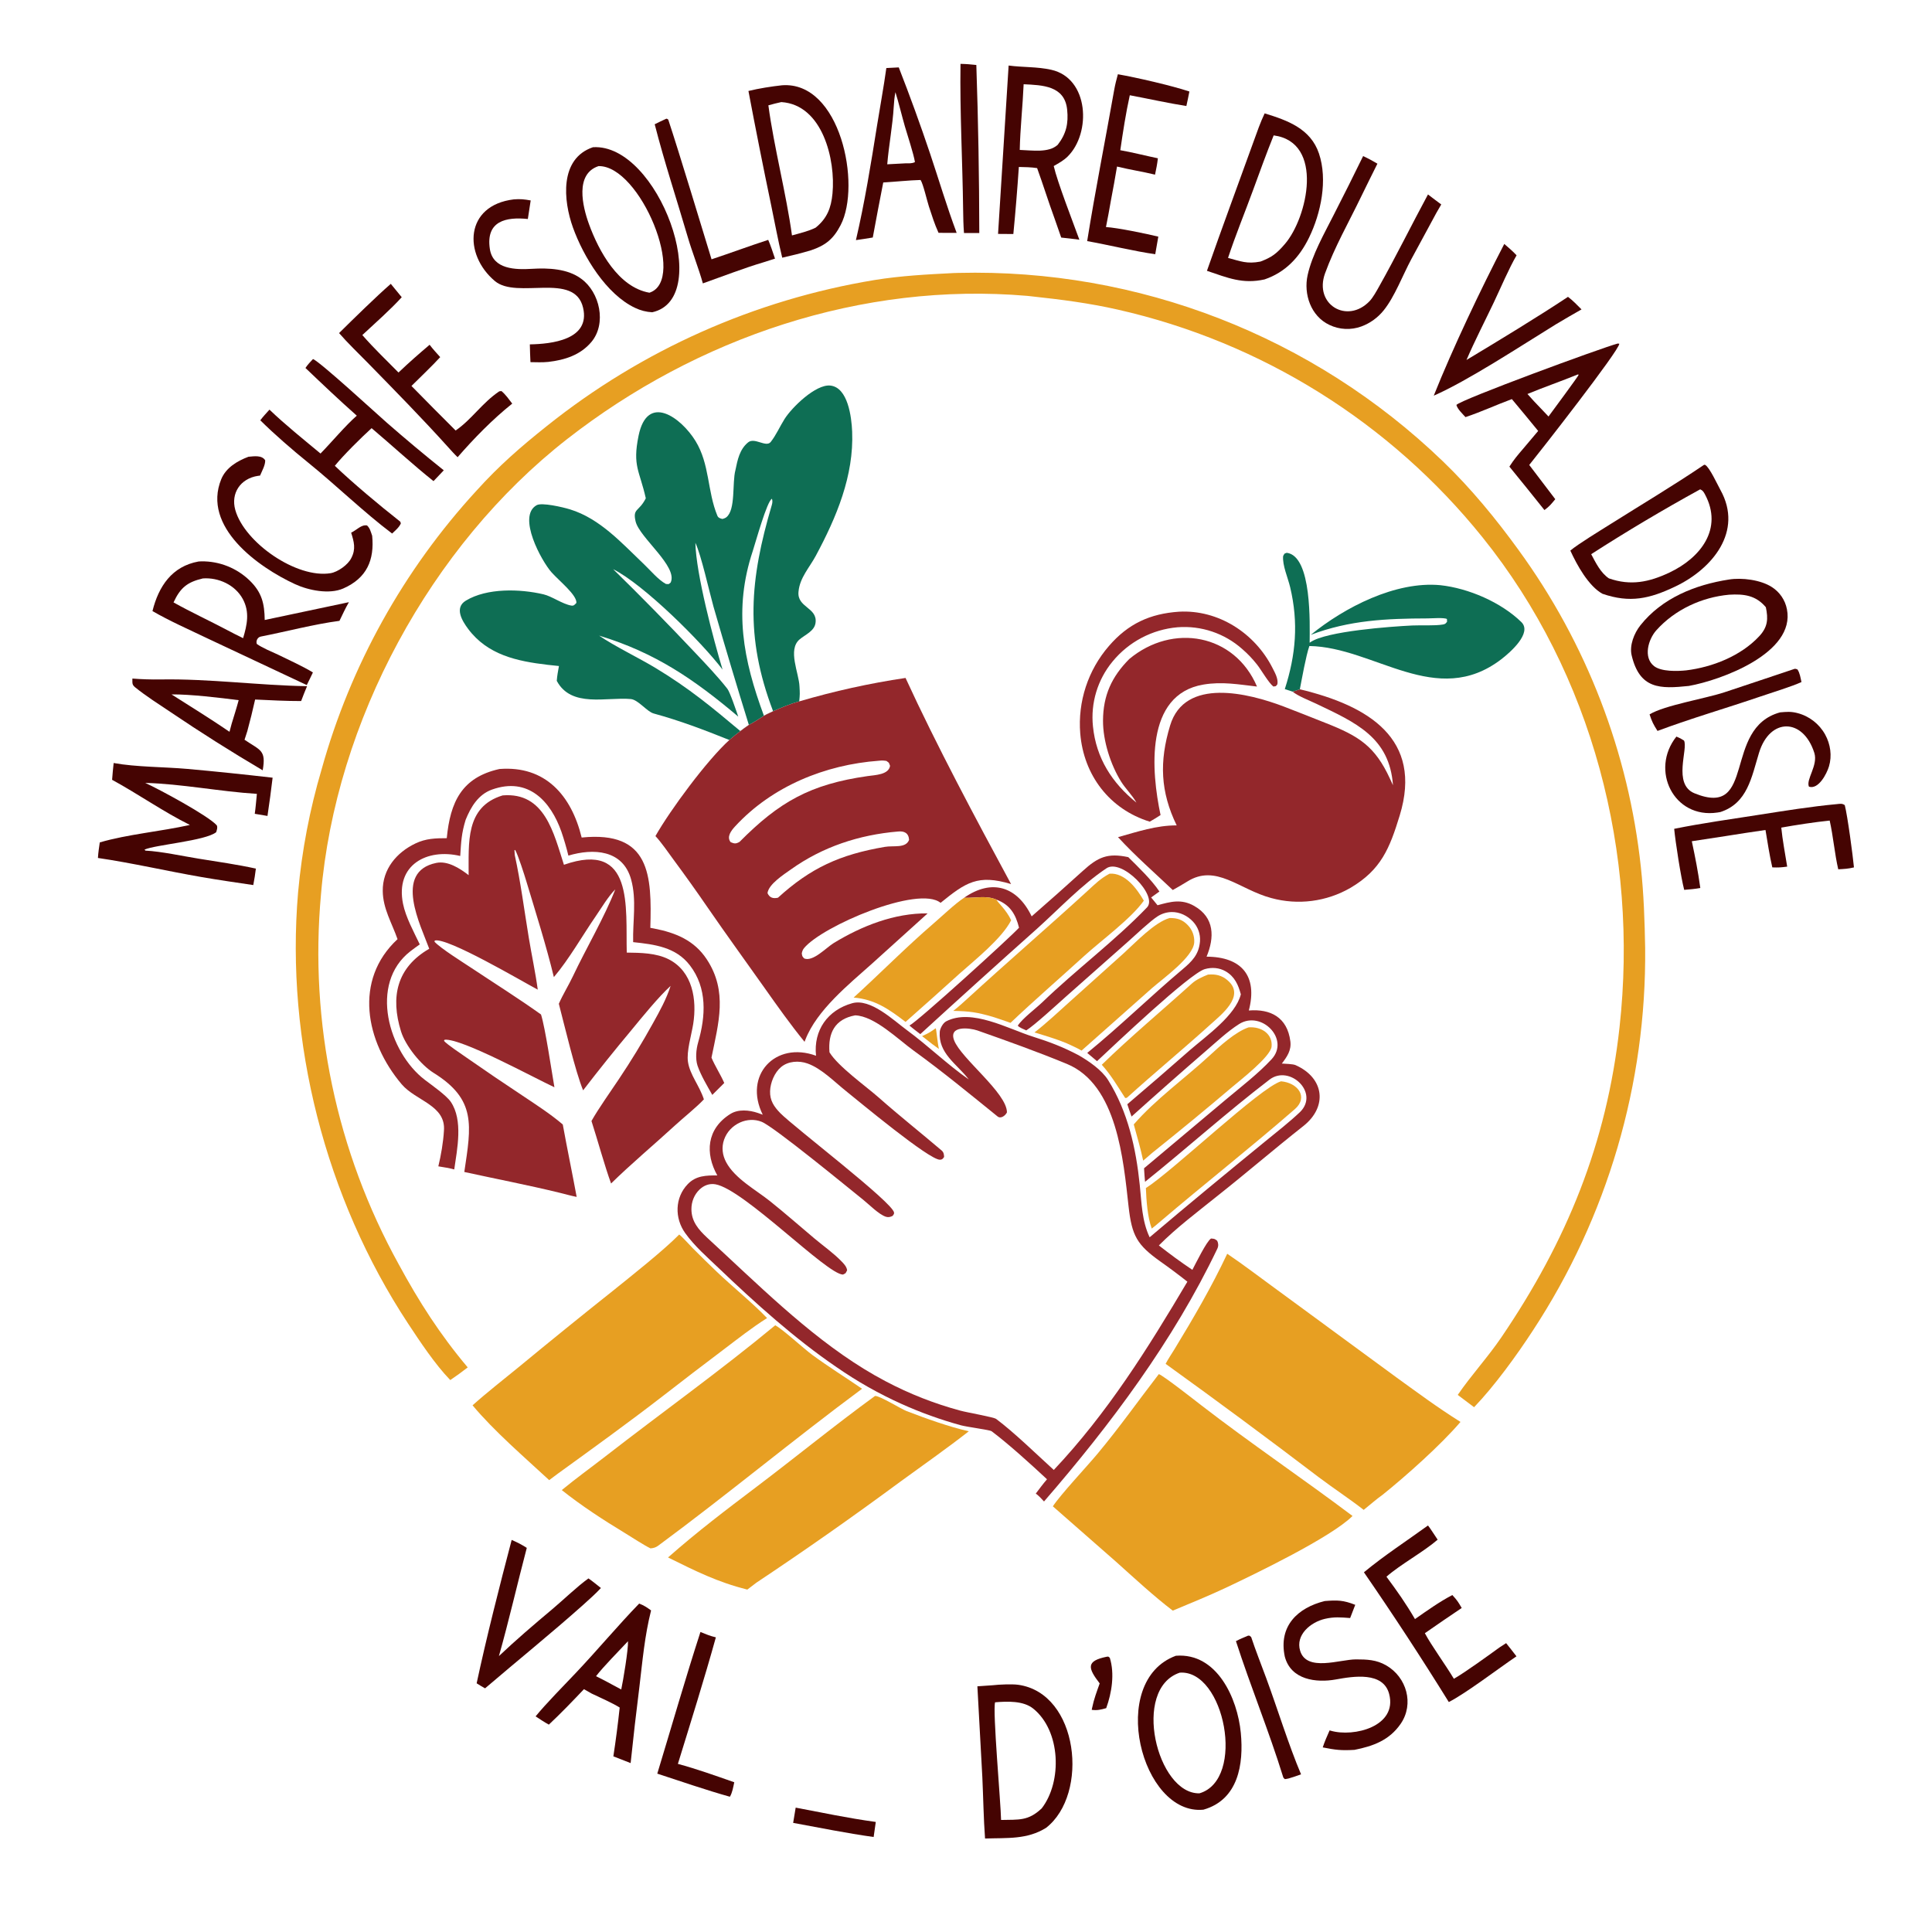 <svg version="1.1" xmlns="http://www.w3.org/2000/svg" style="display: block;" viewBox="0 0 2048 2048" width="1024" height="1024" preserveAspectRatio="none">
<path transform="translate(0,0)" fill="rgb(255,255,255)" d="M 0 0 L 2048 0 L 2048 2048 L 0 2048 L 0 0 z"/>
<path transform="translate(0,0)" fill="rgb(147,39,43)" d="M 1093.6 971.383 C 1111.79 955.529 1130.02 939.372 1147.87 923.154 C 1163.99 908.515 1174.12 903.949 1196.02 908.605 C 1206.49 918.949 1221.01 932.956 1229.03 945.051 L 1220.27 951.348 L 1227.03 959.596 C 1240.99 955.772 1252.33 952.649 1265.84 960.294 C 1287.68 972.656 1287.46 993.844 1279.01 1014.11 C 1316.15 1014.25 1333.39 1034.58 1323.8 1071.16 C 1346.52 1069.32 1364.56 1078.1 1367.84 1103.88 C 1369.05 1113.34 1364.35 1120.19 1358.79 1127.41 C 1362.16 1127.61 1370.61 1127.87 1373.28 1129.05 C 1404.06 1142.68 1407.39 1173.31 1381.64 1193.63 C 1349.9 1218.67 1321.47 1243.28 1289.96 1268.16 C 1269.45 1284.69 1246.92 1301.53 1228.45 1320.22 C 1240.46 1329.57 1251.25 1337.61 1263.96 1346.08 C 1267.33 1339.72 1279.26 1315.33 1283.79 1312.87 C 1287.3 1313.21 1287.38 1312.99 1290.26 1315.23 C 1291.62 1317.88 1291.75 1320.87 1290.45 1323.59 C 1243.75 1421.39 1177.17 1510.25 1106.7 1591.63 C 1103.27 1587.88 1101.92 1586.32 1097.99 1583.22 C 1101.88 1578.09 1105.67 1572.97 1109.87 1568.09 C 1093.36 1552.68 1069.26 1530.77 1051.08 1517.11 C 1049.31 1515.78 1025.56 1512.73 1018.53 1510.85 C 997.022 1504.96 976.01 1497.39 955.685 1488.23 C 931.529 1477.35 908.424 1464.27 886.663 1449.15 C 842.178 1418.79 800.72 1381.36 761.804 1344.2 C 749.439 1332.39 736.383 1321.12 726.326 1307.1 C 714.997 1291.32 715.256 1269.54 729.063 1255.22 C 737.887 1246.07 748.533 1246 760.363 1245.98 C 747.261 1222.48 749.047 1196.68 774.17 1180.87 C 782.694 1175.51 794.203 1176.67 803.485 1179.81 C 805.183 1180.39 806.871 1181 808.55 1181.63 C 787.81 1139.91 821.826 1103.33 865.025 1119.13 C 862.146 1092.12 877.401 1070.71 903.357 1063.46 C 922.815 1058.03 947 1081.46 961.466 1092.07 C 983.54 1108.25 1004.59 1128.75 1026.92 1144.23 L 1026.04 1143.11 C 1013.89 1127.69 994.575 1116.34 996.181 1093.86 C 996.445 1090.16 999.632 1084.4 1003 1082.65 C 1029.91 1068.67 1068.61 1090.6 1095.23 1098.99 C 1113.12 1104.64 1127.23 1110.06 1143.4 1118.6 C 1153.98 1124.67 1167.9 1134.2 1174.55 1144.79 C 1195.6 1178.35 1204.19 1217.2 1208.19 1256.12 C 1210.18 1275.44 1210.43 1294.12 1218.66 1311.58 C 1259.13 1277.24 1299.93 1243.64 1341.02 1210.06 C 1353.55 1199.82 1366.56 1189.72 1378.26 1178.65 C 1398.78 1158.1 1366.9 1128.26 1345.72 1144.44 C 1300.54 1179.04 1258.19 1217.12 1213.79 1252.77 C 1213.4 1248.01 1212.94 1243.19 1212.74 1238.42 L 1299.21 1165.8 C 1315.22 1152.37 1333.85 1138.06 1347.94 1122.84 C 1367.65 1101.53 1336.97 1070.64 1313.45 1085.58 C 1301.14 1093.41 1289.48 1104.46 1278.39 1113.98 C 1251.87 1136.92 1225.57 1160.12 1199.5 1183.58 C 1197.98 1179.29 1196.35 1174.89 1195 1170.56 C 1217.31 1151.61 1239.45 1132.47 1261.42 1113.12 C 1278.92 1098.01 1309.78 1076.28 1315.34 1054.04 C 1312.67 1043.99 1308.75 1035.17 1299.29 1029.68 C 1292.53 1025.76 1284.62 1025.16 1277.17 1027.29 C 1261.09 1031.9 1180.98 1108.01 1162.9 1124.89 L 1152.52 1116.15 C 1187.06 1088.02 1219.24 1056.41 1253.33 1027.71 C 1263.41 1019.23 1270.92 1011.95 1272.04 997.911 C 1272.62 990.189 1269.93 982.579 1264.62 976.94 C 1258.87 970.75 1250.57 966.666 1242.03 966.796 C 1236.73 966.894 1231.57 968.466 1227.11 971.334 C 1219.23 976.407 1203.29 991.434 1195.42 998.468 L 1129.08 1057.2 C 1120.1 1065.2 1096.73 1086.72 1087.89 1092.26 C 1085.01 1090.92 1080.83 1089.42 1078.88 1087.27 C 1083.69 1079.7 1097.95 1069.13 1104.92 1062.42 C 1140.59 1028.03 1181.74 997.413 1215.85 961.922 C 1227.79 949.497 1189.02 909.624 1172.87 920.427 C 1146.45 938.105 1123.12 963.021 1099.35 984.429 C 1057.84 1021.41 1016.58 1058.68 975.566 1096.22 C 971.906 1093.37 967.492 1090.13 964.062 1087.11 C 973.045 1082.63 1071.09 993.501 1080.21 983.398 C 1076.67 969.251 1070.73 958.997 1056.27 953.642 C 1045.62 948.997 1034.33 952.015 1022.86 951.709 L 1021.96 951.678 C 1051.52 931.021 1078.46 939.776 1093.6 971.383 z"/>
<path transform="translate(0,0)" fill="rgb(255,255,255)" d="M 906.514 1076.31 C 927.067 1077.03 951.818 1101.63 968.48 1113.68 C 998.985 1135.75 1028.22 1159.84 1057.47 1183.49 C 1060.9 1186.27 1065.64 1182.68 1067.4 1179.22 C 1067.52 1158.68 1018.83 1122.09 1011.44 1102.88 C 1005.28 1086.89 1027.69 1089.5 1036.04 1092.32 C 1067.39 1103.33 1100.43 1115.19 1131 1127.82 C 1184.29 1149.85 1190.83 1229.82 1196.33 1278.88 C 1199.84 1310.16 1205.32 1319.64 1230.14 1337.31 C 1239.85 1344.15 1249.36 1351.26 1258.67 1358.64 C 1216.75 1429.48 1173.99 1497.83 1117.06 1558.21 C 1099.19 1541.97 1075.15 1518.49 1055.98 1504.14 C 1053.33 1502.16 1025.26 1497.34 1017.97 1495.33 C 990.536 1487.95 964.017 1477.53 938.902 1464.26 C 876.17 1431.37 821.434 1378.8 769.918 1330.83 L 749.238 1311.65 C 740.359 1303.32 733.013 1294.77 732.936 1281.87 C 732.89 1274.05 735.838 1266.45 741.503 1260.99 C 746.075 1256.59 751.974 1254.31 758.309 1255.39 C 788.582 1260.57 876.308 1350.92 893.619 1351.11 C 897.296 1349.13 895.803 1350.49 897.983 1346.58 C 897.478 1342.59 894.42 1339.53 891.717 1336.76 C 883.356 1328.18 872.89 1320.83 863.688 1313.12 C 847.87 1299.87 832.34 1286.13 816.217 1273.26 C 801.04 1261.15 779.069 1249.4 769.755 1231.98 C 765.753 1224.49 764.733 1216.2 767.54 1208.12 C 770.396 1199.9 776.62 1193.41 784.522 1189.86 C 791.689 1186.63 800.035 1186.19 807.372 1189.15 C 820.653 1194.5 898.122 1258.27 915.056 1271.83 C 921.394 1276.9 931.658 1287.46 939.174 1289.84 C 941.734 1290.64 943.93 1290.04 946.24 1288.87 C 947.05 1287.65 947.903 1287 947.75 1285.45 C 946.7 1274.81 841.371 1194.54 827.145 1179.97 C 820.515 1173.17 815.995 1166.54 816.316 1156.68 C 816.608 1147.7 820.967 1136.98 827.943 1131.14 C 835.559 1124.75 846.85 1124.11 855.941 1127.32 C 870.786 1132.56 884.462 1146.71 896.66 1156.45 C 910.113 1167.2 985.051 1229.73 996.409 1229.35 C 998.983 1229.26 999.415 1228.28 1000.79 1226.42 C 1000.65 1223.71 1000.4 1221.45 998.089 1219.49 C 976.272 1200.92 953.241 1182.66 931.792 1163.7 C 917.752 1151.29 888.588 1130.65 879.286 1115.5 C 877.621 1095.24 884.825 1080.29 906.514 1076.31 z"/>
<path transform="translate(0,0)" fill="rgb(14,110,84)" d="M 684.576 528.217 C 677.995 498.701 670.319 494.334 676.876 462.033 C 686.203 416.094 722.106 442.829 737.244 467.426 C 752.465 492.158 749.665 520.659 760.438 546.678 C 761.413 549.079 763.736 549.631 765.843 550.121 C 767.183 549.732 768.711 549.281 769.902 548.352 C 780.046 540.435 775.955 512.057 779.567 498.424 C 781.819 487.568 783.942 476.381 793.014 468.94 C 799.885 463.303 811.753 474.494 816.88 468.646 C 822.804 461.131 826.497 452.394 831.606 444.25 C 839.428 431.778 864.723 407.128 880.121 408.708 C 898.856 410.631 902.686 442.133 903.319 457.488 C 905.254 504.359 886.612 548.506 864.841 589.037 C 858.16 601.528 847.81 612.368 846.475 627.023 C 844.556 644.204 866.952 643.811 864.477 660.451 C 863.201 669.024 853.697 672.69 847.701 677.701 C 834.578 688.668 846.985 713.517 847.494 727.677 C 847.924 734.942 847.954 736.096 847.211 743.509 C 837.676 746.098 828.549 749.965 819.528 753.96 C 816.862 755.259 812.207 757.344 809.814 758.774 C 805.181 761.688 798.554 766.102 793.825 768.46 C 790.771 770.603 787.742 772.682 784.796 774.978 C 780.754 778.126 777.002 781.033 773.141 784.429 C 746.02 773.556 721.112 764.051 692.891 756.316 C 685.828 754.38 676.508 741.74 668.677 741.02 C 643.035 738.664 605.574 750.647 590.198 721.721 C 590.602 716.137 591.518 711.485 592.51 706.012 C 588.469 705.621 584.432 705.192 580.399 704.724 C 547.904 700.908 516.781 694.225 496.177 666.565 C 490.032 658.315 481.296 644.288 493.813 636.705 C 516.294 623.085 551.319 624.199 576.061 629.995 C 585.1 632.113 596.046 640.267 605.548 641.926 C 608.403 642.431 609.188 640.88 611.011 639.114 C 611.599 630.686 592.997 616.041 584.592 606.615 C 574.082 594.829 547.925 547.24 568.878 535.507 C 574.331 532.454 596.34 537.517 604.266 539.961 C 636.123 549.783 659.174 575.818 682.639 598.113 C 689.36 604.482 697.814 614.687 705.887 619.019 C 709.677 619.195 708.088 619.754 710.903 617.563 C 719.055 600.591 677.773 569.886 673.747 552.672 C 670.459 538.614 677.351 542.685 684.576 528.217 z"/>
<path transform="translate(0,0)" fill="rgb(255,255,255)" d="M 737.121 575.368 C 743.327 588.498 751.738 626.696 756.346 643.151 C 768.416 685.046 780.909 726.818 793.825 768.46 C 790.771 770.603 787.742 772.682 784.796 774.978 C 753.82 748.988 730.267 729.51 695.303 708.323 C 677.306 697.417 651.183 684.9 635.09 673.777 C 694.889 691.959 735.901 720.264 782.582 759.638 C 780.63 754.064 773.903 733.82 771.041 730.152 C 761.114 717.43 747.53 703.172 736.477 691.485 C 708.231 661.531 679.389 632.143 649.969 603.34 C 682.455 619.67 743.681 680.402 765.951 709.811 C 756.265 677.741 737.835 608.379 737.121 575.368 z"/>
<path transform="translate(0,0)" fill="rgb(255,255,255)" d="M 809.814 758.774 C 787.735 699.111 777.404 646.101 797.976 584.032 C 800.83 575.422 813.073 530.911 818.315 528.719 C 819.085 531.164 818.799 533.147 818.074 535.607 C 794.942 614.076 789.238 674.368 819.528 753.96 C 816.862 755.259 812.207 757.344 809.814 758.774 z"/>
<path transform="translate(0,0)" fill="rgb(147,39,43)" d="M 847.211 743.509 C 884.158 732.629 921.815 724.321 959.911 718.643 C 992.804 790.261 1034.25 867.714 1071.76 937.14 C 1036.47 926.511 1023.71 935.467 997.055 957.052 C 973.775 937.994 871.513 981.698 852.333 1005.04 C 850.831 1006.87 850.395 1008.46 849.915 1010.62 C 850.445 1013.84 850.298 1013.66 852.522 1016.03 C 861.898 1019.74 875.777 1004.53 883.849 999.62 C 913.606 981.509 948.059 967.853 983.348 968.217 L 924.629 1021.26 C 899.667 1043.56 865.882 1070.76 853.75 1102.08 L 853.188 1103.5 C 853.082 1103.79 852.977 1104.08 852.871 1104.37 C 838.01 1086.22 824.089 1066.54 810.542 1047.37 C 790.423 1018.9 769.962 990.813 750.205 962.091 C 738.45 944.977 726.392 928.073 714.037 911.387 C 709.301 904.905 700.102 891.687 694.785 886.296 C 710.521 858.512 749.561 805.767 773.141 784.429 C 777.002 781.033 780.754 778.126 784.796 774.978 C 787.742 772.682 790.771 770.603 793.825 768.46 C 798.554 766.102 805.181 761.688 809.814 758.774 C 812.207 757.344 816.862 755.259 819.528 753.96 C 828.549 749.965 837.676 746.098 847.211 743.509 z"/>
<path transform="translate(0,0)" fill="rgb(255,255,255)" d="M 931.552 806.424 C 935.484 806.056 935.693 806.085 939.628 806.601 C 943.094 809.231 941.795 807.608 943.499 811.786 C 942.063 821.284 927.827 821.527 919.79 822.671 C 858.85 831.341 825.969 850.032 783.966 892.41 C 779.938 894.679 778.528 894.373 774.54 892.741 C 769.956 887.084 775.095 880.472 779.317 875.901 C 818.608 833.358 874.785 810.595 931.552 806.424 z"/>
<path transform="translate(0,0)" fill="rgb(255,255,255)" d="M 951.747 881.456 C 958.343 880.729 963.196 882.876 963.674 890.255 C 960.209 899.477 947.421 896.091 937.867 897.733 C 890.349 905.898 859.438 919.968 824.666 951.619 C 819.509 952.77 815.742 951.648 813.585 946.728 C 814.785 937.189 830.996 926.905 838.396 921.628 C 872.069 897.618 910.619 884.96 951.747 881.456 z"/>
<path transform="translate(0,0)" fill="rgb(231,159,34)" d="M 1010.85 289.448 C 1012.49 289.382 1014.13 289.334 1015.77 289.303 C 1206.78 284.531 1391.76 356.42 1529.42 488.927 C 1559.23 517.601 1585.49 549.606 1609.74 583.031 C 1681.69 681.785 1726.41 797.727 1739.39 919.222 C 1742.48 947.413 1743.43 976.579 1743.94 1004.94 C 1745.36 1148.97 1703.89 1290.17 1624.81 1410.57 C 1607.91 1436.52 1584.05 1469.42 1562.58 1491.7 L 1545.26 1478.66 C 1559.66 1457.64 1577.08 1438.83 1591.45 1417.7 C 1660.79 1315.71 1703.15 1212.27 1716.76 1089.07 C 1737.12 904.961 1688.36 714.766 1571.55 569.618 C 1473.65 447.849 1337.44 362.779 1185.06 328.24 C 1154.56 321.322 1125.21 317.549 1094.24 314.222 C 1092.5 313.995 1090.77 313.801 1089.02 313.642 C 913.679 298.566 738.893 357.975 601.268 465.376 C 456.209 578.577 355.708 765.073 340.263 948.075 C 327.881 1084.08 356.583 1220.68 422.66 1340.2 C 444.127 1379.86 466.602 1414.88 495.809 1449.51 C 489.796 1454.19 483.623 1458.67 477.302 1462.93 C 461.367 1446.53 445.052 1421.95 432.488 1402.86 C 345.053 1270.06 302.464 1104.36 315.986 945.934 C 319.982 901.717 328.345 858.004 340.954 815.435 C 371.582 705.399 427.846 604.185 505.134 520.087 C 529.058 493.601 551.843 473.76 579.845 451.474 C 680.423 371.064 799.959 317.821 927.009 296.845 C 955.249 292.28 982.391 290.903 1010.85 289.448 z"/>
<path transform="translate(0,0)" fill="rgb(147,39,43)" d="M 532.802 843.167 C 577.612 839.38 586.935 883.336 597.791 916.696 C 672.224 890.558 663.175 961.976 664.381 1009.79 C 678.996 1009.97 695.611 1010.14 708.887 1016.91 C 734.316 1029.88 738.866 1059.82 734.842 1085.35 C 733.001 1097.03 727.579 1114.56 729.284 1125.68 C 731.403 1139.51 741.343 1150.6 746.156 1165.36 C 738.342 1173.71 724.431 1184.83 715.626 1192.91 C 693.326 1213.38 669.341 1233.41 647.759 1254.55 C 640.88 1235.66 633.437 1208.29 626.986 1188.3 C 634.601 1174.8 647.108 1157.37 655.993 1143.98 C 668.92 1124.7 681.012 1104.87 692.233 1084.56 C 699.313 1071.84 706.435 1059 710.855 1045.11 C 698.01 1056.77 680.362 1078.58 669.28 1092.04 C 651.795 1112.94 634.742 1134.19 618.132 1155.79 C 610.116 1136.63 598.051 1085.79 592.395 1064.03 C 596.47 1054.59 602.857 1044.31 607.286 1034.92 C 620.855 1006.14 640.927 972.008 652.238 942.772 C 644.597 950.435 637.792 962.098 631.598 971.091 C 617.265 991.902 603.334 1016.67 587.12 1035.78 C 579.137 1002.68 567.79 966.93 557.942 934.216 C 555.897 927.422 549.252 906.492 546.077 900.919 L 545.33 901.341 L 545.675 906.421 C 551.838 934.481 555.867 965.733 560.583 994.277 C 563.545 1012.21 567.7 1031.51 570.04 1049.06 C 553.142 1040.12 474.066 993.352 460.853 997.023 L 460.618 998.317 C 467.451 1005.56 490.214 1019.75 499.869 1026.17 C 524.359 1042.48 549.527 1058.26 573.501 1075.4 C 577.981 1089.51 584.785 1135.68 587.705 1152.54 C 565.628 1142.33 489.483 1100.61 471.371 1102.14 L 470.609 1103.34 C 474.095 1107.36 488.824 1117.05 494.225 1120.89 C 514.006 1134.69 533.961 1148.24 554.085 1161.54 C 568.173 1170.97 583.77 1181.02 596.573 1192.01 C 601.165 1217.4 606.581 1243.22 611.295 1268.77 C 605.459 1267.64 599.186 1265.84 593.369 1264.42 C 559.818 1256.22 525.922 1249.73 492.185 1242.34 C 499.571 1192.82 505.115 1165.55 459.602 1137.26 C 446.279 1128.97 429.834 1108.64 425.072 1093.26 C 413.773 1056.76 420.51 1025.68 455.006 1005.72 C 446.082 981.222 416.638 924.062 462.517 914.714 C 474.601 912.252 487.46 920.46 496.768 927.709 C 497.013 893.715 492.871 855.255 532.802 843.167 z"/>
<path transform="translate(0,0)" fill="rgb(147,39,43)" d="M 1377.89 730.687 C 1450.52 748.005 1508.66 783.106 1483.75 864.444 C 1473.13 899.105 1464.13 921.962 1431.61 941.129 C 1406.17 955.852 1375.89 959.754 1347.56 951.96 C 1313.43 942.84 1288.92 915.204 1258.35 934.599 C 1254.03 937.34 1247.71 940.892 1243.2 943.456 C 1223.33 924.643 1203.88 907.731 1185.14 887.416 C 1206.01 881.615 1225.64 874.918 1247.32 874.934 C 1230.06 839.314 1228.75 807.468 1240.39 769.009 C 1255.95 717.546 1323.75 734.937 1360.51 748.823 C 1375.41 754.451 1390.57 760.628 1405.32 766.424 C 1440.74 780.342 1457.57 791.06 1473.51 825.647 L 1476.61 832.397 C 1473 781.628 1437.17 765.996 1395.29 746 C 1388.28 742.65 1375.92 737.913 1370.22 733.167 L 1377.89 730.687 z"/>
<path transform="translate(0,0)" fill="rgb(231,159,34)" d="M 1228.41 1456.61 C 1233.58 1458.46 1266.58 1484.37 1273.42 1489.66 C 1325.75 1530.07 1380.98 1567.31 1433.73 1606.98 C 1411.28 1629.53 1329.97 1668.67 1299.63 1683.01 C 1281.19 1691.68 1262 1699.47 1243.17 1707.34 C 1222.72 1691.74 1202.14 1672.6 1182.86 1655.35 L 1116.06 1596.76 C 1124.57 1583.9 1151.98 1554.8 1163.72 1540.68 C 1187.16 1512.51 1206.33 1485.22 1228.41 1456.61 z"/>
<path transform="translate(0,0)" fill="rgb(231,159,34)" d="M 1300.91 1329.03 C 1317.82 1340.45 1334.48 1353.23 1351.03 1365.27 L 1480.36 1460.17 C 1503.69 1477 1523.62 1491.88 1548.18 1507.29 C 1527.44 1531.64 1490.34 1564.67 1465.58 1584.55 C 1460.41 1588.1 1450.83 1596.31 1445.56 1600.53 C 1430.54 1588.83 1413.51 1577.65 1398.1 1566.05 C 1344.47 1525.21 1290.3 1485.1 1235.6 1445.72 C 1238.26 1440.62 1241.76 1435.51 1244.78 1430.57 C 1264.83 1397.69 1284.53 1363.91 1300.91 1329.03 z"/>
<path transform="translate(0,0)" fill="rgb(231,159,34)" d="M 719.99 1308.64 C 722.945 1310.76 731.584 1320.32 734.698 1323.49 C 742.833 1331.65 751.06 1339.72 759.379 1347.69 C 775.759 1363.37 798.337 1381.68 813.119 1397.21 C 796.644 1407.66 782.346 1419 766.814 1430.75 C 745.278 1446.97 723.868 1463.36 702.586 1479.91 C 667.742 1506.9 627.071 1536.3 591.271 1562.18 L 582.161 1569 C 556.135 1544.92 523.468 1516.78 500.935 1489.69 C 516.524 1475.73 533.434 1462.63 549.675 1449.32 C 582.773 1422 616.121 1394.98 649.715 1368.28 C 668.984 1352.75 703.247 1325.67 719.99 1308.64 z"/>
<path transform="translate(0,0)" fill="rgb(231,159,34)" d="M 821.778 1404.85 C 830.203 1409.38 851.567 1429.28 860.922 1436.15 C 878.423 1449.01 896.054 1459.93 913.83 1472.14 C 841.169 1525.98 770.831 1584.53 698.007 1638.28 C 695.098 1640.42 693.075 1641.02 689.55 1641.34 C 682.156 1637.73 669.723 1629.53 662.432 1625.1 C 639.468 1611.16 616.541 1596.3 595.511 1579.55 C 610.735 1566.97 626.187 1555.91 641.695 1543.86 C 701.25 1497.56 763.721 1452.96 821.778 1404.85 z"/>
<path transform="translate(0,0)" fill="rgb(231,159,34)" d="M 927.541 1479.77 C 932.223 1479.26 955.136 1493.54 960.896 1495.75 C 981.327 1503.6 1005.89 1512.46 1026.97 1517.22 C 1003.65 1535.5 977.927 1553.44 953.842 1571.02 C 904.07 1607.8 853.4 1643.36 801.879 1677.65 L 792.201 1685.02 C 760.206 1677.01 737.376 1665.38 708.15 1650.97 C 739.369 1623.43 769.138 1600.93 802.259 1575.86 C 843.84 1544.39 885.462 1510.39 927.541 1479.77 z"/>
<path transform="translate(0,0)" fill="rgb(147,39,43)" d="M 1249.69 648.432 C 1291.48 646.055 1330.19 671.142 1348.84 707.929 C 1351.44 713.052 1355.18 719.495 1354.09 725.326 C 1351.93 727.984 1353.29 727.17 1349.81 727.74 C 1344.68 723.735 1336.9 709.934 1332.37 704.27 C 1327.37 698.01 1322.88 693.276 1316.79 687.977 C 1298.04 671.321 1273.32 662.999 1248.31 664.92 C 1221.39 667.238 1196.54 680.317 1179.39 701.197 C 1163.48 720.426 1155.98 745.254 1158.59 770.076 C 1161.99 803.7 1178.83 829.939 1204.67 850.804 C 1200.43 843.136 1192.95 835.807 1188.51 828.686 C 1177.21 810.588 1169.16 785.245 1169.24 763.927 C 1169.34 737.085 1178.53 717.24 1197.06 698.605 C 1243.2 660.143 1308.68 671.97 1332.47 727.771 C 1312.76 725.538 1295.67 722.314 1275.66 725.67 C 1213.21 736.143 1220.45 817.865 1230.24 864.002 C 1226.48 866.45 1222.66 868.786 1218.77 871.009 C 1176.13 857.775 1148.75 821.802 1145.1 777.487 C 1142.38 743.762 1153.33 710.359 1175.5 684.799 C 1195.82 661.23 1218.93 650.55 1249.69 648.432 z"/>
<path transform="translate(0,0)" fill="rgb(147,39,43)" d="M 529.434 815.178 C 578.209 811.344 605.752 843.399 616.575 887.82 C 689.414 880.428 691.021 927.93 689.376 983.545 C 690.661 983.774 691.944 984.012 693.226 984.259 C 716.291 988.719 735.921 996.754 749.195 1016.91 C 771.643 1050.99 761.644 1084.45 754.201 1121.15 C 757.983 1130.19 763.703 1138.8 767.738 1148.01 C 763.49 1152.15 759.259 1156.45 755.049 1160.65 C 749.497 1150.74 743.152 1140.41 739.398 1129.63 C 737.021 1122.23 737.904 1112.45 740.06 1105 C 748.094 1077.24 749.922 1047.47 731.236 1023.21 C 716.42 1003.98 694.041 1001.12 671.161 998.707 C 670.622 976.447 675.038 954.115 669.008 932.27 C 660.26 900.581 628.929 899.099 602.513 906.979 C 600.421 898.375 597.933 889.872 595.057 881.497 C 583.844 849.705 560.192 823.148 521.511 836.993 C 507.038 842.173 499.172 855.279 493.609 868.989 C 489.121 883.631 488.858 892.243 487.862 907.372 C 452.647 899 418.901 916.729 427.213 957.999 C 430.098 972.323 438.665 987.828 444.974 1001.1 C 441.633 1003.44 438.338 1005.85 435.091 1008.32 C 390.625 1042.81 412.077 1115.52 450.36 1144.7 C 457.704 1150.29 473.199 1161.14 477.829 1167.95 C 491.108 1187.49 484.616 1217.92 481.524 1239.64 C 475.526 1238.09 470.754 1237.34 464.65 1236.36 C 467.491 1224.73 469.906 1210.62 470.595 1198.59 C 472.746 1171.49 440.735 1167.06 425.728 1149.29 C 387.377 1103.89 374.745 1038.8 421.407 995.557 C 415.418 978.362 405.943 963.278 405.731 944.501 C 405.47 921.358 420.37 903.649 440.382 894.098 C 451.557 888.764 461.569 888.542 473.588 888.511 C 477.276 850.15 489.443 824.061 529.434 815.178 z"/>
<path transform="translate(0,0)" fill="rgb(14,110,84)" d="M 1361.95 730.479 C 1373.66 694.072 1376.58 660.194 1367.62 622.454 C 1365.21 612.324 1359.26 599.193 1360.17 589.42 C 1362.1 586.177 1360.78 587.189 1364.04 585.984 C 1390.95 589.476 1388.35 662.349 1388.28 681.34 C 1388.58 681.128 1388.87 680.913 1389.17 680.706 C 1406.11 669.029 1474.36 664.145 1497.01 663.041 C 1506.25 662.592 1521.07 663.494 1529.53 662.002 C 1532.16 661.538 1532.48 660.985 1533.96 658.987 L 1533.79 656.16 C 1530.77 654.467 1517.4 655.527 1513.15 655.538 C 1469.78 655.653 1430.5 657.388 1389.46 672.963 C 1425.23 643.843 1479.37 615.817 1526.88 620.327 C 1556.77 623.574 1591.24 638.488 1612.69 659.412 C 1624.55 670.986 1600.71 691.712 1591.51 698.775 C 1522.61 751.621 1456.92 685.927 1387.98 684.8 C 1384.36 695.175 1380.11 719.314 1377.89 730.687 L 1370.22 733.167 L 1361.95 730.479 z"/>
<path transform="translate(0,0)" fill="rgb(69,4,2)" d="M 628.561 156.063 C 697.868 151.724 757.616 316.47 691.359 331.016 C 685.092 330.675 678.954 329.105 673.292 326.398 C 642.565 311.974 618.39 271.88 607.369 241.247 C 597.114 212.743 592.787 168.167 628.561 156.063 z"/>
<path transform="translate(0,0)" fill="rgb(255,255,255)" d="M 634.503 176.083 C 678.587 175.208 728.842 297.099 688.425 310.283 C 655.455 304.582 634.683 266.014 624.346 237.614 C 617.46 218.697 609.254 184.375 634.503 176.083 z"/>
<path transform="translate(0,0)" fill="rgb(69,4,2)" d="M 1246.49 1755.17 C 1290.07 1751.72 1311.8 1800.3 1315.31 1836.94 C 1318.49 1870.12 1312.66 1907.83 1275.65 1918.34 C 1209.76 1924.75 1173.53 1782.02 1246.49 1755.17 z"/>
<path transform="translate(0,0)" fill="rgb(255,255,255)" d="M 1250.61 1773.09 C 1298.05 1769.65 1320.95 1886.41 1271.48 1901 C 1226.41 1901.99 1199.3 1790.25 1250.61 1773.09 z"/>
<path transform="translate(0,0)" fill="rgb(69,4,2)" d="M 1340.59 120.182 C 1364.75 127.573 1389.32 136.355 1398.17 162.757 C 1407.57 190.807 1400.28 225.95 1387.65 251.858 C 1377.47 272.757 1362.64 288.651 1340.48 296.194 C 1317.13 301.368 1301.47 294.504 1279.41 287.08 C 1295.49 241.122 1312.42 195.591 1328.94 149.8 C 1332.53 139.852 1336.03 129.726 1340.59 120.182 z"/>
<path transform="translate(0,0)" fill="rgb(255,255,255)" d="M 1350.14 143.514 C 1404.14 150.7 1386.05 230.817 1362.01 258.689 C 1353.45 268.622 1348.46 272.638 1336.08 277.29 C 1321.82 280.005 1315.12 276.981 1301.77 273.392 C 1309.54 249.738 1319.79 224.827 1328.37 201.334 C 1335.45 181.952 1342.43 162.663 1350.14 143.514 z"/>
<path transform="translate(0,0)" fill="rgb(69,4,2)" d="M 1806.47 492.675 L 1807.56 492.811 C 1812.26 495.419 1820.67 513.892 1823.76 519.438 C 1848.2 563.401 1815.04 603.03 1775.96 621.692 C 1748.74 634.695 1727.87 639.507 1698.62 629.411 C 1683.89 621.24 1671.54 598.826 1664.62 583.644 C 1672.6 576.85 1696.53 562.278 1706.65 555.902 C 1740.31 534.713 1773.44 514.999 1806.47 492.675 z"/>
<path transform="translate(0,0)" fill="rgb(255,255,255)" d="M 1802.25 518.721 C 1804.95 519.787 1805.94 521.467 1807.28 523.952 C 1826.99 560.602 1802.49 591.499 1769.5 607.018 C 1748.11 617.08 1728.59 621.194 1705.47 613.089 C 1696.68 607.125 1691.62 596.645 1686.73 587.459 C 1724.43 563.214 1762.96 540.287 1802.25 518.721 z"/>
<path transform="translate(0,0)" fill="rgb(69,4,2)" d="M 1832.71 614.329 C 1846.38 612.104 1866.44 614.635 1878.27 622.328 C 1886.59 627.639 1892.37 636.146 1894.22 645.847 C 1903.4 692.245 1824.35 721.061 1790.22 727.126 C 1759.89 730.32 1738.2 730.697 1729.63 694.749 C 1727.1 684.175 1732.25 671.23 1738.84 662.917 C 1761.86 633.901 1796.96 619.9 1832.71 614.329 z"/>
<path transform="translate(0,0)" fill="rgb(255,255,255)" d="M 1833 630.41 C 1848.57 629.487 1861.2 630.976 1871.88 643.687 C 1874.43 655.841 1874.1 664.466 1864.92 674.358 C 1845.49 695.283 1815.24 707.256 1787.3 710.629 C 1777.89 711.599 1761.08 712.069 1753.44 706.151 C 1741.6 696.976 1747.25 677.69 1755.74 668.183 C 1775.34 646.24 1803.95 633.04 1833 630.41 z"/>
<path transform="translate(0,0)" fill="rgb(69,4,2)" d="M 828.989 90.399 C 890.716 85.819 913.238 195.882 891.131 238.574 C 883.387 253.53 874.991 260.129 859.725 265.306 C 849.128 268.483 839.925 270.685 829.192 273.168 C 824.707 254.869 821.197 235.27 817.281 216.667 C 808.933 176.668 800.965 136.59 793.379 96.44 C 803.944 93.779 818.266 91.558 828.989 90.399 z"/>
<path transform="translate(0,0)" fill="rgb(255,255,255)" d="M 828.23 108.213 C 872.1 110.987 885.885 169.615 882.477 205.145 C 881.016 220.38 876.827 231.407 864.668 241.29 C 857.281 245.033 847.639 247.31 839.531 249.562 C 833.486 205.386 820.457 156.086 814.507 111.665 C 819.084 110.266 823.574 109.293 828.23 108.213 z"/>
<path transform="translate(0,0)" fill="rgb(69,4,2)" d="M 1052.53 1786.41 C 1059.05 1785.62 1072.96 1785.08 1079.13 1785.91 C 1143.69 1794.68 1154.77 1901.98 1108.85 1937.6 C 1088.71 1950.14 1067.76 1948.11 1044.19 1948.9 C 1042.65 1928.28 1042.3 1904.84 1041.32 1883.86 L 1036.07 1787.56 L 1052.53 1786.41 z"/>
<path transform="translate(0,0)" fill="rgb(255,255,255)" d="M 1054.84 1804.5 C 1067.86 1803.45 1084.7 1802.71 1095.24 1811.18 C 1124.54 1834.71 1126.13 1888.68 1104.25 1916.95 C 1089.85 1930.53 1080.09 1928.76 1061.17 1929.24 C 1060.94 1911.98 1052.06 1813.09 1054.84 1804.5 z"/>
<path transform="translate(0,0)" fill="rgb(69,4,2)" d="M 210.459 595.21 C 211.474 595.157 212.489 595.105 213.504 595.053 C 232.483 594.803 250.796 602.042 264.474 615.201 C 277.716 628.003 280.341 639.854 280.613 657.212 L 369.861 638.332 C 366.234 644.565 363.006 651.586 359.849 658.117 C 332.978 661.649 303.128 669.561 276.406 674.801 C 273.077 675.453 271.093 679.346 272.211 682.595 C 277.469 686.508 288.574 691.149 294.897 694.051 C 305.628 699.302 321.986 706.793 331.693 712.829 C 329.703 717.163 327.287 721.88 325.177 726.202 L 219.687 676.619 C 201.096 667.72 179.093 657.952 161.624 647.756 C 168.146 621.525 182.248 600.326 210.459 595.21 z"/>
<path transform="translate(0,0)" fill="rgb(255,255,255)" d="M 215.034 613.161 C 231.611 611.95 249.258 619.997 257.368 634.97 C 264.871 648.822 261.952 662.368 257.691 676.492 C 252.059 673.846 246.001 670.577 240.428 667.705 C 221.375 657.633 203.118 649.273 183.956 638.593 C 191.179 622.941 198.555 617.041 215.034 613.161 z"/>
<path transform="translate(0,0)" fill="rgb(69,4,2)" d="M 1069.18 69.473 C 1084.26 71.485 1099.45 70.597 1114.49 73.993 C 1154.43 83.013 1156.87 140.814 1131.89 165.794 C 1127.57 170.118 1122.3 172.964 1117 176.013 C 1120.84 192.898 1137.4 235.45 1144.18 254.106 C 1138.02 253.194 1131.17 252.551 1124.93 251.835 L 1117.56 230.729 C 1111.1 213.063 1105.69 195.518 1099.39 178.192 C 1092.58 177.174 1086.89 177.152 1080.02 176.987 C 1078.41 200.709 1076.47 224.408 1074.19 248.076 L 1057.98 247.954 L 1069.18 69.473 z"/>
<path transform="translate(0,0)" fill="rgb(255,255,255)" d="M 1085.1 89.3 C 1105 90.268 1128.58 90.776 1131.22 116.138 C 1132.74 130.86 1130.28 141.788 1121.21 153.524 C 1111.58 162.25 1094.54 159.375 1080.98 158.925 C 1081.39 137.227 1084.14 111.778 1085.1 89.3 z"/>
<path transform="translate(0,0)" fill="rgb(231,159,34)" d="M 1176.2 926.128 C 1192.56 924.972 1205.15 941.98 1212.49 954.76 C 1199.34 973.553 1166.61 997.577 1149.44 1013.23 C 1123.58 1036.81 1096.53 1060.22 1071.17 1084.27 C 1065.21 1082.03 1058.33 1079.89 1052.23 1077.84 C 1035.32 1072.98 1028.03 1071.94 1010.5 1071.58 C 1015.67 1067.55 1020.87 1062.87 1025.73 1058.41 C 1067.71 1019.94 1110.87 982.78 1152.87 944.357 C 1160.88 937.024 1166.52 931.248 1176.2 926.128 z"/>
<path transform="translate(0,0)" fill="rgb(69,4,2)" d="M 120.486 808.838 C 144.346 813.179 174.16 812.906 198.626 815.087 C 228.926 817.788 258.777 820.937 288.983 824.389 C 287.376 837.93 285.559 851.445 283.533 864.929 L 270.053 862.66 C 271.016 856.11 271.623 848.215 272.307 841.528 C 233.522 839.123 192.075 830.885 153.946 829.916 C 168.524 836.493 220.686 864.618 229.825 874.908 C 230.866 877.452 229.923 879.378 229.181 882.142 C 217.777 891.352 164.339 895.49 153.209 900.619 L 154.121 901.678 C 171.373 902.585 193.202 907.442 210.623 910.233 C 230.474 913.414 251.689 916.46 271.239 920.753 C 270.527 926.979 269.618 932.065 268.481 938.208 C 250.133 935.475 231.757 932.848 213.478 929.686 C 177.473 923.458 139.875 914.74 103.824 909.48 C 104.097 903.979 105.002 898.463 105.765 892.997 C 134.993 884.393 170.559 881.359 201.279 874.467 C 173.466 860.683 146.283 841.573 118.836 826.627 C 119.148 821.061 119.94 814.474 120.486 808.838 z"/>
<path transform="translate(0,0)" fill="rgb(231,159,34)" d="M 1021.96 951.678 L 1022.86 951.709 C 1034.33 952.015 1045.62 948.997 1056.27 953.642 C 1057.56 956.71 1066.74 964.392 1071.87 975.514 C 1061.9 994.997 1033.77 1017.3 1016.8 1032.42 C 997.965 1049.51 979.006 1066.46 959.924 1083.27 C 942.337 1069.82 927.473 1059.32 904.896 1057.46 C 933.266 1031.59 960.539 1003.94 989.675 978.846 C 998.979 970.831 1012.15 958.141 1021.96 951.678 z"/>
<path transform="translate(0,0)" fill="rgb(231,159,34)" d="M 1239.79 973.15 C 1247.82 973.044 1253.56 974.817 1259.21 980.775 C 1263.92 985.654 1266.36 992.294 1265.93 999.064 C 1264.84 1014.46 1233.49 1036.72 1221.16 1047.46 L 1146.5 1113.68 C 1141.34 1110.67 1135.72 1108.22 1130.28 1105.72 C 1120.06 1101.48 1107.15 1097.62 1096.57 1094.44 C 1108.99 1084.88 1122.49 1072.18 1134.34 1061.54 L 1191.09 1010.55 C 1203.95 998.893 1223.83 977.724 1239.79 973.15 z"/>
<path transform="translate(0,0)" fill="rgb(69,4,2)" d="M 1714.83 364.167 L 1716.51 364.359 C 1716.9 370.94 1632.13 479.241 1621.06 492.879 L 1648.65 529.156 C 1644.2 534.535 1642.8 536.503 1637.17 540.686 C 1624.88 525.264 1612.49 509.915 1600.02 494.64 C 1605.04 486.828 1608.56 482.735 1614.68 475.586 L 1630.52 456.815 C 1621.3 445.504 1612.01 434.253 1602.64 423.063 C 1586.14 429.146 1570.42 436.517 1553.47 442.156 C 1550.26 438.562 1544.96 433.647 1543.86 429.254 C 1548.1 423.754 1697.13 368.915 1714.83 364.167 z"/>
<path transform="translate(0,0)" fill="rgb(255,255,255)" d="M 1672.49 396.957 L 1673.52 397.163 C 1673.14 398.831 1645.4 436.114 1641.48 441.515 L 1632.95 432.532 C 1628.08 427.653 1623.76 422.79 1619.17 417.654 C 1636.37 410.507 1654.92 404.121 1672.49 396.957 z"/>
<path transform="translate(0,0)" fill="rgb(69,4,2)" d="M 939.557 72.132 L 952.731 71.453 C 964.526 101.604 975.585 132.037 985.899 162.726 C 995.706 191.933 1003.19 217.631 1014.1 246.869 L 994.895 246.814 C 990.53 237.228 987.902 228.642 984.674 218.855 C 982.743 212.999 978.579 194.77 975.84 190.78 C 963.863 191.095 948.727 192.71 936.271 193.428 C 932.46 212.853 928.764 232.3 925.182 251.769 C 919.489 252.828 913.102 253.65 907.321 254.518 C 916.522 215.097 923.293 173.416 929.648 133.421 C 932.931 112.762 936.664 93.016 939.557 72.132 z"/>
<path transform="translate(0,0)" fill="rgb(255,255,255)" d="M 949.194 97.735 C 952.671 108.828 955.899 122.474 959.23 134.02 C 962.073 143.873 968.358 162.563 969.886 171.824 C 966.603 173.48 963.505 173.097 959.75 173.142 L 940.52 174.16 C 942.189 153.83 946.231 133.279 947.42 112.835 C 947.71 107.852 948.182 102.615 949.194 97.735 z"/>
<path transform="translate(0,0)" fill="rgb(231,159,34)" d="M 1357.95 1146.23 C 1375.69 1147.75 1387.3 1162.92 1372.58 1175.73 C 1325.75 1216.51 1276.92 1254.84 1229.58 1295.18 C 1226.84 1297.68 1223.8 1300 1220.9 1302.33 C 1216.38 1290.2 1215.16 1272.16 1214.69 1259.4 C 1243.13 1241.37 1336.04 1152.61 1357.95 1146.23 z"/>
<path transform="translate(0,0)" fill="rgb(69,4,2)" d="M 140.339 719.316 C 149.504 720.037 160.84 720.41 170.106 720.248 C 221.65 719.349 274.275 726.532 325.487 727.393 C 323.268 732.724 321.206 737.722 319.214 743.15 C 303.073 743.171 286.566 742.299 270.436 741.525 C 267.938 752.732 265.186 763.881 262.184 774.964 L 259.208 784.163 C 275.956 795.605 282.312 794.841 278.464 816.56 C 245.178 796.936 212.508 776.287 180.501 754.641 C 168.259 746.454 154.59 737.776 143.17 728.509 C 139.657 725.658 140.434 723.628 140.339 719.316 z"/>
<path transform="translate(0,0)" fill="rgb(255,255,255)" d="M 181.825 736.102 C 201.34 735.84 233.508 739.704 252.994 742.213 C 250.817 750.421 248.028 759.062 245.551 767.23 L 243.286 775.726 C 223.351 762.11 202.246 749.063 181.825 736.102 z"/>
<path transform="translate(0,0)" fill="rgb(231,159,34)" d="M 1280.52 1033.1 C 1281.57 1033.03 1282.63 1032.99 1283.68 1032.96 C 1291.33 1032.78 1297.59 1035.3 1303.01 1040.78 C 1318.94 1056.71 1294.67 1075.55 1283.36 1085.77 C 1254.26 1112.1 1223.74 1137.24 1194.65 1163.6 C 1194.44 1163.68 1192.99 1164.3 1192.52 1163.58 C 1184.53 1151.34 1177.8 1139.6 1167.94 1128.69 C 1197.61 1099.67 1232.53 1070.57 1263.47 1042.54 C 1267.95 1038.48 1274.88 1035.34 1280.52 1033.1 z"/>
<path transform="translate(0,0)" fill="rgb(231,159,34)" d="M 1323.58 1089.04 C 1337.45 1088.02 1349.2 1096.29 1347.94 1109.37 C 1346.9 1120.2 1314.08 1145.5 1306.38 1152.11 C 1278.4 1175.85 1250.07 1199.18 1221.4 1222.09 L 1211.82 1230.34 C 1209.09 1217.51 1205.33 1204.6 1201.85 1191.93 C 1224.47 1165.7 1256.61 1142.61 1282.28 1118.88 C 1293.26 1108.73 1309.61 1093.77 1323.58 1089.04 z"/>
<path transform="translate(0,0)" fill="rgb(69,4,2)" d="M 677.544 1699.85 C 683.5 1702.27 685.087 1703.51 690.169 1707.11 C 683.389 1733.99 681.106 1760.24 677.843 1787.7 C 674.432 1814.75 671.316 1841.84 668.495 1868.95 L 650.192 1861.8 C 652.817 1844.61 655.053 1827.36 656.899 1810.07 C 649.186 1805.23 635.791 1799.33 627.223 1795.26 L 619.016 1790.6 C 607.223 1803.03 594.272 1816.52 581.789 1828.18 C 576.919 1825.49 572.419 1822.46 567.762 1819.42 C 578.766 1805.89 598.405 1786.04 611.001 1772.72 C 633.213 1749.22 655.301 1722.81 677.544 1699.85 z"/>
<path transform="translate(0,0)" fill="rgb(255,255,255)" d="M 665.691 1739.77 C 666.164 1748.23 660.458 1782.19 658.538 1790.92 L 640.429 1781.2 L 631.808 1776.84 C 639.441 1766.86 656.494 1749.63 665.691 1739.77 z"/>
<path transform="translate(0,0)" fill="rgb(69,4,2)" d="M 331.814 380.572 C 339.99 384.11 398.924 438.352 409.867 447.906 C 429.676 465.231 449.866 482.116 470.421 498.548 C 466.854 502.394 463.173 506.205 459.556 510.01 C 438.547 493.333 414.932 471.641 393.925 453.875 C 383.083 463.677 363.941 482.646 354.932 493.772 C 373.498 511.58 402.817 536.14 423.265 552.156 C 424.875 553.56 424.282 552.667 424.886 554.934 C 422.809 559.354 419.245 562.137 415.649 565.568 C 385.611 542.971 356.232 514.288 326.73 490.448 C 310.109 477.016 290.996 460.473 275.92 445.525 C 278.81 441.645 282.399 437.86 285.652 434.239 C 302.343 450.232 321.894 465.903 339.768 480.762 C 351.573 468.686 366.108 451.2 378.218 440.629 C 360.348 424.85 341.101 406.579 323.794 390.065 C 326.386 386.216 328.682 383.936 331.814 380.572 z"/>
<path transform="translate(0,0)" fill="rgb(69,4,2)" d="M 1444.97 165.474 C 1450.87 168.191 1454.52 170.221 1460.12 173.508 C 1454.12 185.472 1448.26 197.433 1442.32 209.556 C 1429.4 236.281 1414.82 261.718 1404.62 289.709 C 1392.58 322.769 1428.14 343.965 1451.84 319.195 C 1455.4 315.478 1459.32 308.326 1461.85 303.818 C 1479.95 271.663 1496.18 238.608 1513.72 206.126 C 1518.29 209.699 1523.14 213.247 1527.79 216.744 L 1522.69 225.528 C 1513.87 242.005 1504.82 258.451 1495.96 274.914 C 1487.07 291.441 1478.27 314.822 1466.78 328.959 C 1460.6 336.686 1452.44 342.588 1443.17 346.032 C 1432.09 350.105 1419.84 349.519 1409.2 344.407 C 1389.52 335.144 1381.7 311.755 1386.13 291.673 C 1390.88 270.117 1403.7 247.78 1413.68 228.018 C 1424.31 207.271 1434.74 186.422 1444.97 165.474 z"/>
<path transform="translate(0,0)" fill="rgb(69,4,2)" d="M 1513.73 1617.07 C 1515.39 1618.97 1522.17 1629.45 1523.97 1632.12 C 1508.57 1645.4 1484.84 1658.12 1469.7 1671.37 C 1481.36 1687.13 1490.06 1699.41 1499.93 1716.29 C 1512.53 1707.5 1525.96 1697.87 1539.54 1690.82 C 1544.77 1696.51 1545.63 1697.98 1549.48 1704.53 C 1536.38 1713.32 1523.35 1722.23 1510.41 1731.26 C 1517.66 1744.86 1532.13 1764.45 1541.16 1779.58 C 1552.67 1773.11 1578.83 1754.11 1589.51 1746.36 L 1596.56 1741.8 C 1600.18 1746.18 1603.98 1751.26 1607.52 1755.77 C 1588.78 1768.38 1554.02 1794.99 1535.79 1804.23 C 1506.92 1757.66 1476.92 1711.8 1445.82 1666.69 C 1466.88 1649.2 1491.35 1633.28 1513.73 1617.07 z"/>
<path transform="translate(0,0)" fill="rgb(69,4,2)" d="M 414.256 300.898 L 425.852 315.06 C 413.913 328.273 397.345 342.783 384.081 355.176 C 396.388 369.296 409.307 381.559 422.433 394.89 C 433.506 384.302 443.725 375.401 455.411 365.47 C 458.885 370.091 462.783 374.258 466.643 378.565 C 457.722 388.313 445.705 399.644 436.175 409.134 C 451.681 424.97 467.287 440.708 482.99 456.349 C 499.883 444.842 510.946 427.138 529.271 414.814 L 531.571 414.551 C 536.102 418.365 539.355 423.127 542.989 427.849 C 522.294 444.365 502.424 464.688 485.084 484.652 C 481.534 481.271 478.036 477.328 474.743 473.674 C 447.182 443.101 418.239 413.657 389.458 384.231 C 379.412 373.96 368.841 363.94 359.432 353.079 C 374.459 338.229 398.92 314.204 414.256 300.898 z"/>
<path transform="translate(0,0)" fill="rgb(69,4,2)" d="M 1185 78.708 C 1204.95 82.214 1241.29 90.562 1260.8 96.991 C 1259.86 102.159 1258.71 107.255 1257.6 112.387 C 1238.36 109.364 1217.07 104.617 1197.63 100.963 C 1193.43 119.948 1190.36 140.004 1187.56 159.23 C 1199.8 161.349 1214.77 165.192 1227.4 167.796 C 1226.66 174.264 1225.72 178.789 1224.38 185.136 C 1211.44 181.943 1197.69 179.914 1184.09 176.547 C 1182.09 188.472 1179.95 200.372 1177.66 212.246 C 1176.04 221.748 1174.27 231.225 1172.37 240.674 C 1184.78 241.43 1215.6 247.826 1227.86 250.85 L 1224.6 269.46 C 1203.36 266.562 1174.79 259.537 1152.45 255.58 C 1161.02 202.015 1171.65 148.743 1181.09 95.32 C 1182.07 89.782 1183.5 84.125 1185 78.708 z"/>
<path transform="translate(0,0)" fill="rgb(69,4,2)" d="M 1404.21 1697.18 C 1417.58 1696.11 1423.93 1696.17 1436.61 1701.19 L 1431.21 1715.18 C 1421.21 1714.44 1414.35 1713.76 1404.45 1716.05 C 1389.53 1719.49 1373.02 1732.94 1378.22 1749.95 C 1385.14 1772.6 1420.58 1758.98 1437.36 1759.02 C 1448.98 1759.04 1458.94 1759.31 1469.49 1765.4 C 1491.09 1777.9 1499.26 1806.19 1484.8 1827.27 C 1472.77 1844.81 1455.39 1851.05 1435.81 1854.92 C 1421.89 1855.74 1415.76 1855.03 1402.16 1852.31 C 1404.2 1846.02 1406.79 1840.34 1409.43 1834.29 L 1410.53 1834.6 C 1435.18 1841.82 1481.6 1830.02 1472.55 1795.66 C 1466.26 1771.77 1434.74 1776.9 1416 1780.3 C 1395.38 1784.03 1368.37 1780.84 1361.92 1756 C 1355.11 1723.47 1375.81 1704.23 1404.21 1697.18 z"/>
<path transform="translate(0,0)" fill="rgb(69,4,2)" d="M 544.656 211.348 C 551.425 210.78 555.975 211.281 562.549 212.476 L 559.525 232.154 C 536.76 229.772 514.792 234.031 519.253 263.843 C 522.528 285.731 546.664 286.003 563.881 284.966 C 581.085 283.929 601.663 284.706 616.157 295.53 C 635.85 309.766 643.228 343.03 626.929 362.472 C 615.276 376.371 598.616 381.629 581.242 383.629 C 575.189 384.285 568.452 383.975 562.308 383.895 C 561.923 377.827 561.845 371.177 561.652 365.052 C 584.314 364.645 626.084 360.361 618.086 326.195 C 609.078 287.715 548.089 317.706 524.578 297.918 C 490.906 269.579 492.673 217.61 544.656 211.348 z"/>
<path transform="translate(0,0)" fill="rgb(69,4,2)" d="M 1946.96 852.421 C 1950.97 851.994 1952.64 851.58 1955.52 853.447 C 1958.44 864.508 1964.11 907.064 1965.27 919.478 C 1958.96 921.009 1955.1 921.108 1948.62 921.498 C 1944.86 905.49 1943.34 886.751 1939.54 869.83 C 1923.27 871.518 1904.38 874.422 1888.23 877.297 C 1889.38 889.577 1892.49 906.141 1894.49 918.652 C 1887.78 919.549 1885.51 919.693 1878.71 919.468 C 1875.73 906.509 1873.69 892.965 1871.49 879.823 C 1857.23 881.884 1842.99 884.057 1828.76 886.342 L 1793.39 891.745 C 1797.16 909.426 1799.91 923.418 1802.4 941.314 C 1796.38 942.407 1791.41 942.78 1785.32 943.282 C 1781.8 929.793 1776.05 892.838 1774.71 878.59 C 1803.78 872.673 1835.82 868.212 1865.21 863.619 C 1892.12 859.413 1919.9 854.919 1946.96 852.421 z"/>
<path transform="translate(0,0)" fill="rgb(69,4,2)" d="M 1594.6 258.593 C 1599.13 262.527 1603.6 266.233 1607.64 270.66 C 1599.61 284.34 1590.64 305.529 1583.6 320.353 C 1574.21 340.108 1563.08 361.665 1554.54 381.585 C 1588.31 361.316 1629.92 336.071 1662.14 314.669 C 1667.35 318.59 1671.86 323.376 1676.48 327.985 C 1667.31 333.168 1658.2 338.469 1649.16 343.886 C 1613.76 365.666 1555.97 403.676 1519.84 419.426 C 1539.84 369.355 1569.58 306.75 1594.6 258.593 z"/>
<path transform="translate(0,0)" fill="rgb(69,4,2)" d="M 263.343 484.19 C 269.532 483.638 277.576 482.318 281.121 487.944 C 281.267 493.076 277.876 498.922 275.678 504.133 C 274.938 504.218 274.2 504.315 273.463 504.423 C 254.972 507.192 244.433 522.777 249.421 540.573 C 259.098 575.099 314.402 613.52 350.457 607.608 C 358.052 606.363 369.034 598.655 372.39 591.541 C 377.448 581.969 375.224 574.274 372.238 564.655 C 378.297 561.767 383.092 555.839 389.097 557.005 C 392.266 560.062 393.004 563.651 394.506 567.906 C 397.031 593.522 388.919 612.81 363.875 623.805 C 349.106 630.288 327.104 625.86 312.701 619.211 C 273.756 601.235 213.914 558.553 234.539 507.931 C 239.554 495.775 251.366 488.726 263.343 484.19 z"/>
<path transform="translate(0,0)" fill="rgb(69,4,2)" d="M 1886.93 755.147 C 1893.96 754.559 1898.25 754.064 1905.28 755.87 C 1917.81 759.078 1928.46 767.314 1934.73 778.634 C 1940.39 788.904 1942.16 801.231 1938.77 812.458 C 1936.46 820.135 1927.74 837.2 1917.56 833.91 C 1914.13 826.232 1927.45 811.308 1923.26 798.095 C 1911.45 760.901 1876.16 760.489 1864.67 797.909 C 1856.69 823.92 1852.43 851.497 1823.62 860.811 C 1822.59 860.994 1821.56 861.164 1820.52 861.321 C 1774.18 868.248 1748.85 816.231 1777.05 780.813 C 1780.73 782.361 1781.74 782.821 1785.08 784.963 C 1789.83 793.569 1772.75 831.326 1796.25 840.93 C 1862.35 867.936 1825.66 771.915 1886.93 755.147 z"/>
<path transform="translate(0,0)" fill="rgb(69,4,2)" d="M 542.392 1632.39 C 549.256 1635.41 552.077 1636.84 558.412 1640.81 C 548.505 1678.4 539.376 1718.47 528.867 1755.52 C 547.236 1738.16 565.855 1722.23 585.19 1706.02 C 596.853 1696.24 611.755 1681.82 623.772 1673.18 C 627.83 1675.91 633.042 1680.25 636.998 1683.35 C 631.19 1689.66 624.421 1695.55 618.054 1701.34 C 584.236 1731.48 548.659 1760.21 514.188 1789.71 C 511.17 1788.08 508.193 1786.18 505.267 1784.37 C 515.635 1735.85 529.818 1680.27 542.392 1632.39 z"/>
<path transform="translate(0,0)" fill="rgb(69,4,2)" d="M 706.415 125.789 C 706.712 125.866 708.162 126.143 708.481 127.106 C 719.76 161.063 745.362 245.879 754.269 274.876 C 774.347 268.234 794.098 260.854 814.33 254.261 C 816.88 259.947 819.445 268.098 821.54 274.17 L 808.933 278.173 C 789.791 283.791 764.252 293.62 745.067 300.398 C 740.603 284.367 733.763 267.387 729.034 251.226 C 717.307 211.155 704.377 172.198 694.012 131.711 C 697.829 129.714 702.464 127.663 706.415 125.789 z"/>
<path transform="translate(0,0)" fill="rgb(69,4,2)" d="M 742.505 1729.96 C 748.558 1732.43 752.471 1734.14 758.844 1735.66 C 746.735 1779.31 731.964 1826.43 718.585 1869.79 C 738.632 1875.18 758.727 1882.41 778.353 1889.27 C 777.177 1894.54 776.416 1900.05 773.71 1904.61 C 749.248 1897.8 721.114 1888.09 696.753 1880.13 C 711.833 1830.54 726.567 1779.11 742.505 1729.96 z"/>
<path transform="translate(0,0)" fill="rgb(69,4,2)" d="M 1018.17 67.705 C 1024.42 67.816 1028.76 68.22 1034.95 68.883 C 1036.96 128.236 1038 187.617 1038.09 247.003 L 1021.87 247.018 C 1021.22 238.983 1021.05 230.102 1020.95 222.01 C 1020.32 170.859 1017.41 118.826 1018.17 67.705 z"/>
<path transform="translate(0,0)" fill="rgb(69,4,2)" d="M 1902.46 708.974 C 1903.7 708.947 1904.1 709.238 1905.38 709.634 C 1907.94 713.465 1908.59 718.378 1909.63 722.997 C 1899.68 727.638 1877.17 734.556 1866.18 738.311 C 1829.76 750.764 1793.16 761.299 1757.02 774.814 C 1752.47 767.617 1751.22 765.131 1748.61 757.272 C 1764.36 747.655 1807.21 740.668 1827.93 733.859 C 1852.52 725.774 1877.88 717.145 1902.46 708.974 z"/>
<path transform="translate(0,0)" fill="rgb(69,4,2)" d="M 1323.08 1733.84 C 1325.33 1733.96 1324.21 1733.71 1326.3 1735.36 C 1330.65 1748.6 1337.3 1765.44 1342.26 1778.92 C 1354.07 1810.96 1366.01 1849.8 1379.17 1880.87 C 1375.08 1882.47 1370.44 1883.84 1366.21 1885.19 C 1364.74 1885.61 1363.53 1885.72 1362.01 1885.95 C 1360.65 1884.63 1360.58 1884.93 1360.09 1883.36 C 1345.09 1834.87 1325.76 1788.03 1310.15 1739.68 C 1314.28 1737.47 1318.76 1735.68 1323.08 1733.84 z"/>
<path transform="translate(0,0)" fill="rgb(69,4,2)" d="M 843.455 1916.16 C 873.464 1921.81 897.572 1927.08 928.368 1931.35 L 926.093 1947.3 C 897.261 1943.25 869.364 1937.57 840.779 1932.32 L 843.455 1916.16 z"/>
<path transform="translate(0,0)" fill="rgb(69,4,2)" d="M 1173.09 1756.22 C 1175.47 1755.98 1174.35 1755.77 1176.42 1757.3 C 1181.71 1774.06 1178.56 1794.46 1172.62 1810.71 C 1166.94 1812.31 1163.1 1813.29 1157.28 1812.5 C 1157.33 1812.23 1157.38 1811.96 1157.43 1811.69 L 1157.71 1810.35 C 1159.62 1801.02 1162.55 1793.44 1165.71 1784.5 C 1153.21 1768.19 1150.95 1760.74 1173.09 1756.22 z"/>
<path transform="translate(0,0)" fill="rgb(231,159,34)" d="M 991.908 1089.98 C 992.579 1090.71 993.927 1106.73 995.309 1111.92 L 988.408 1106.91 L 977.439 1098.32 C 984.192 1095.29 985.888 1094.3 991.908 1089.98 z"/>
</svg>